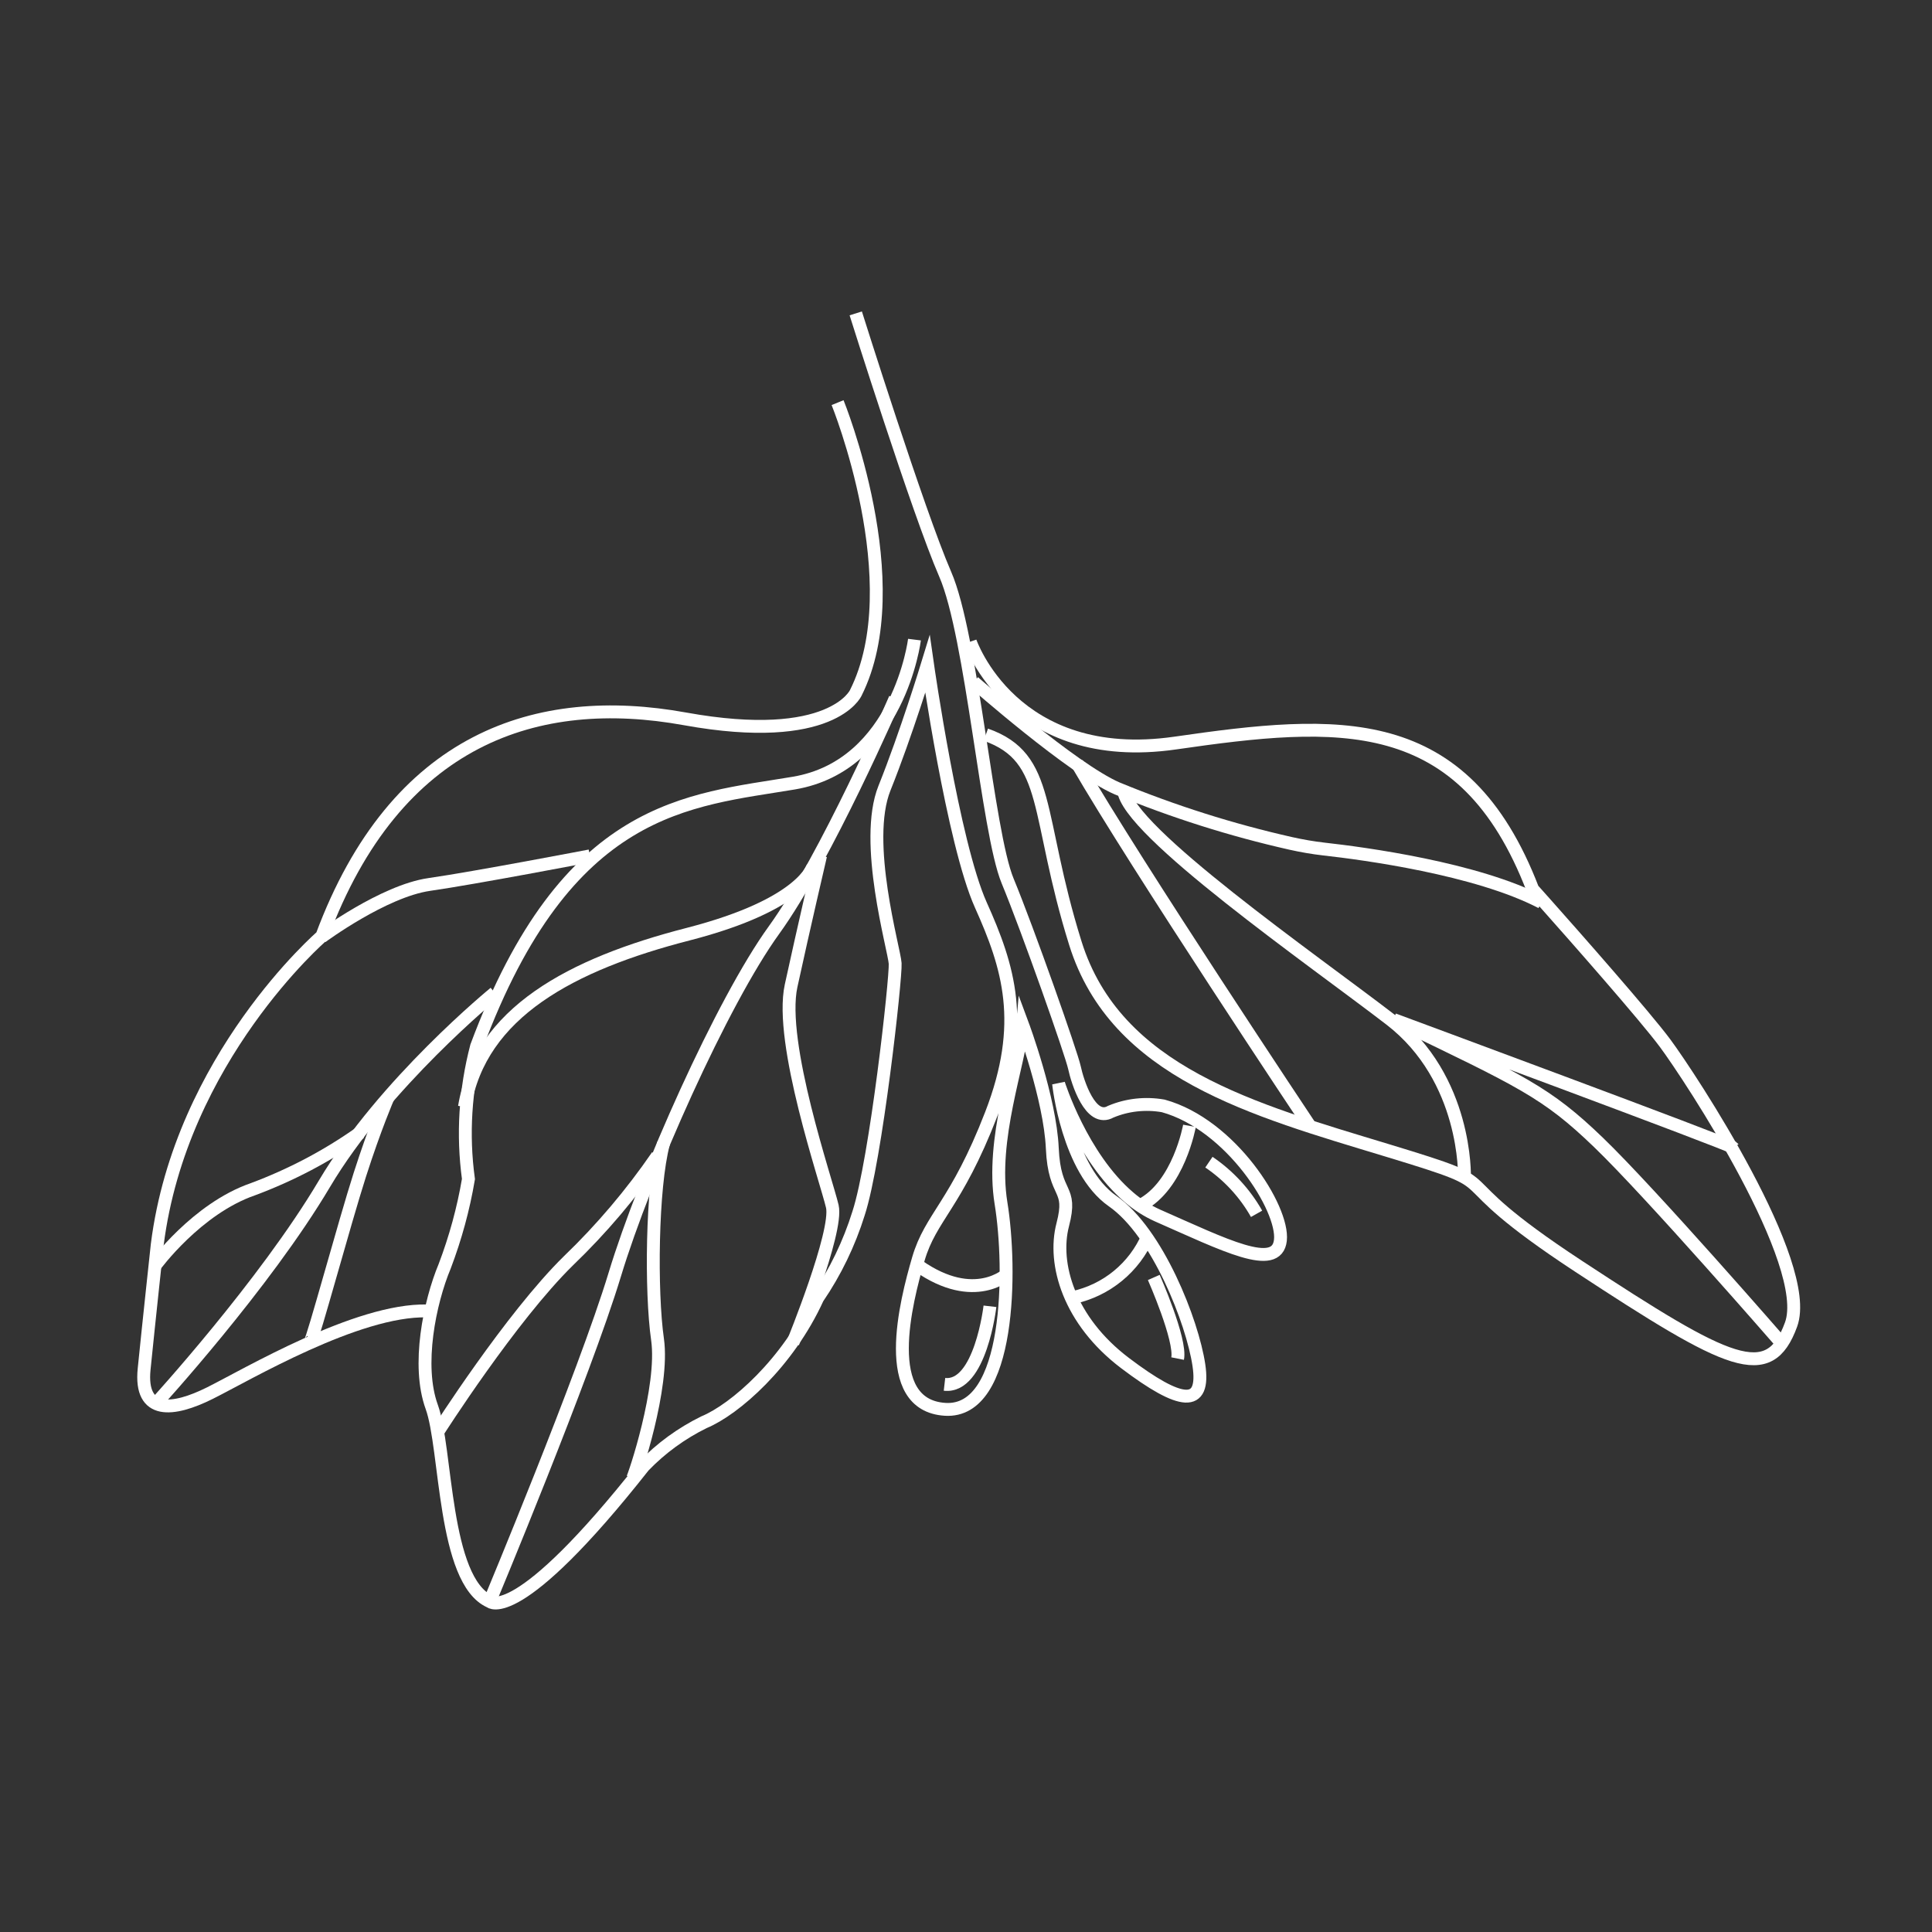 <svg xmlns="http://www.w3.org/2000/svg" id="Calque_1" viewBox="0 0 150 150"><rect x="0" y="0" width="150" height="150" fill="#333333" stroke="none"/><defs><style>.cls-1{fill:none;stroke:#fff;stroke-miterlimit:10;stroke-width:1px;}</style></defs><g id="Groupe_1029"><path id="Tracé_665" class="cls-1" d="m65.03,31.26s5.69,14.01,1.41,22.54c0,0-1.84,4.08-13.27,2.01s-22.45,1.45-28.18,16.87c0,0-10.95,9.46-12.78,23.94,0,0-.66,6.1-1.02,9.68s2.24,3.29,5.11,1.86,11.43-6.51,16.86-6.38"/><path id="Tracé_666" class="cls-1" d="m71,49.66s-1.22,9.77-9.37,11.14-17.62,1.63-24.63,20.44c-.88,3.36-1.1,6.86-.63,10.3-.39,2.31-1.01,4.57-1.84,6.76-1.18,2.82-2.18,7.72-1.01,10.93s.88,13.48,4.51,15.11c0,0,2.09,2,11.95-10.51,1.35-1.4,2.93-2.55,4.68-3.41,2.39-.99,6.52-4.59,8.82-9.64,1.38-2.02,2.45-4.24,3.18-6.58,1.35-4.15,2.91-18.29,2.84-19.4s-2.51-9.43-.83-13.61,3.34-9.62,3.34-9.62c0,0,1.98,13.88,4.14,18.69,2.16,4.81,3.54,9.18.81,16.24-2.73,7.06-4.7,7.96-5.66,11.25s-3.04,11.35,2.08,11.67,5.16-10.97,4.34-15.99,1.42-10.78,1.68-13.86c0,0,2.13,5.73,2.3,9.58s1.6,2.91.81,5.94.49,7.45,4.84,10.74,6.23,3.5,5.73.15-3.21-10.3-6.7-12.73c-3.49-2.43-4.19-9.11-4.19-9.11,0,0,1.78,5.67,5.46,8.81.67.58,1.42,1.06,2.22,1.42,5.19,2.28,9.27,4.38,9.54,1.92s-3.84-8.98-9.1-10.43c-1.37-.24-2.79-.09-4.07.45-1.58.9-2.59-2.34-2.82-3.42s-3.61-10.68-5.19-14.5-2.76-19.04-4.85-23.82c-2.08-4.78-6.94-20.24-6.94-20.24"/><path id="Tracé_667" class="cls-1" d="m92.35,87.41s-.83,4.66-3.8,6.17"/><path id="Tracé_668" class="cls-1" d="m78.26,98.87s-2.57,2.48-6.96-.59"/><path id="Tracé_669" class="cls-1" d="m89.13,95.95c-1.05,2.45-3.22,4.23-5.82,4.79"/><path id="Tracé_670" class="cls-1" d="m89.58,99.18s2.14,4.84,1.85,6.3"/><path id="Tracé_671" class="cls-1" d="m93.86,90.23c1.52,1.03,2.79,2.4,3.7,4.01"/><path id="Tracé_672" class="cls-1" d="m76.86,101.42s-.74,6.38-3.53,6.06"/><path id="Tracé_673" class="cls-1" d="m75.33,49.82s3.3,9.69,15.92,7.87,22.37-2.64,27.75,11.35c0,0,.38.42.99,1.11,2.26,2.54,7.71,8.72,9.28,10.83,1.99,2.68,11.49,17.15,9.79,21.85-1.71,4.69-4.76,3.19-16.49-4.51-11.73-7.7-4.44-5.84-14.85-9s-21.09-6.04-24.23-16.09c-3.14-10.05-1.85-14.39-6.95-16.19"/><path id="Tracé_674" class="cls-1" d="m75.6,52.95s7.69,6.78,11.13,8.26c4.36,1.8,8.87,3.23,13.48,4.27.85.19,1.71.34,2.58.44,3.06.34,11.84,1.51,16.89,4.14"/><path id="Tracé_675" class="cls-1" d="m113.7,91.37s.22-7.62-5.76-12.22-20.45-14.66-20.71-17.83"/><path id="Tracé_676" class="cls-1" d="m138.3,104.26s-10.14-11.66-14.19-15.56-5.94-4.74-15.91-9.54c0,0,26.22,9.71,26.35,9.93"/><path id="Tracé_677" class="cls-1" d="m101.65,87.35s-13.41-20.11-18.03-28.09"/><path id="Tracé_678" class="cls-1" d="m69.5,54.23s-5.37,12.4-9.4,17.97-10.02,19.01-12.37,26.76-9.71,25.38-9.71,25.38"/><path id="Tracé_679" class="cls-1" d="m33.98,111.19s5.68-8.92,10.16-13.31c2.57-2.47,4.88-5.2,6.9-8.14"/><path id="Tracé_680" class="cls-1" d="m49.07,114.89c.16-.2,2.51-7.2,1.98-10.9s-.45-11.82.47-15.23"/><path id="Tracé_681" class="cls-1" d="m63.14,67.22s-.67,2.98-9.72,5.31-16.14,6.08-17.36,13.41"/><path id="Tracé_682" class="cls-1" d="m61.56,104.26s3.52-8.62,3.06-10.6-4.16-12.7-3.2-17.12,2.29-10.11,2.29-10.11"/><path id="Tracé_683" class="cls-1" d="m24.97,72.74s4.81-3.56,8.36-4.07,12.47-2.22,12.47-2.22"/><path id="Tracé_684" class="cls-1" d="m12.09,108.98s8.44-9.22,13.09-17.06,13.23-14.84,13.23-14.84"/><path id="Tracé_685" class="cls-1" d="m24.08,104.18c.19-.09,2.67-9.27,3.86-12.98s2.18-5.98,2.18-5.98"/><path id="Tracé_686" class="cls-1" d="m12.02,98.29s3.24-4.45,7.62-5.96c2.95-1.1,5.75-2.57,8.32-4.39"/></g></svg>